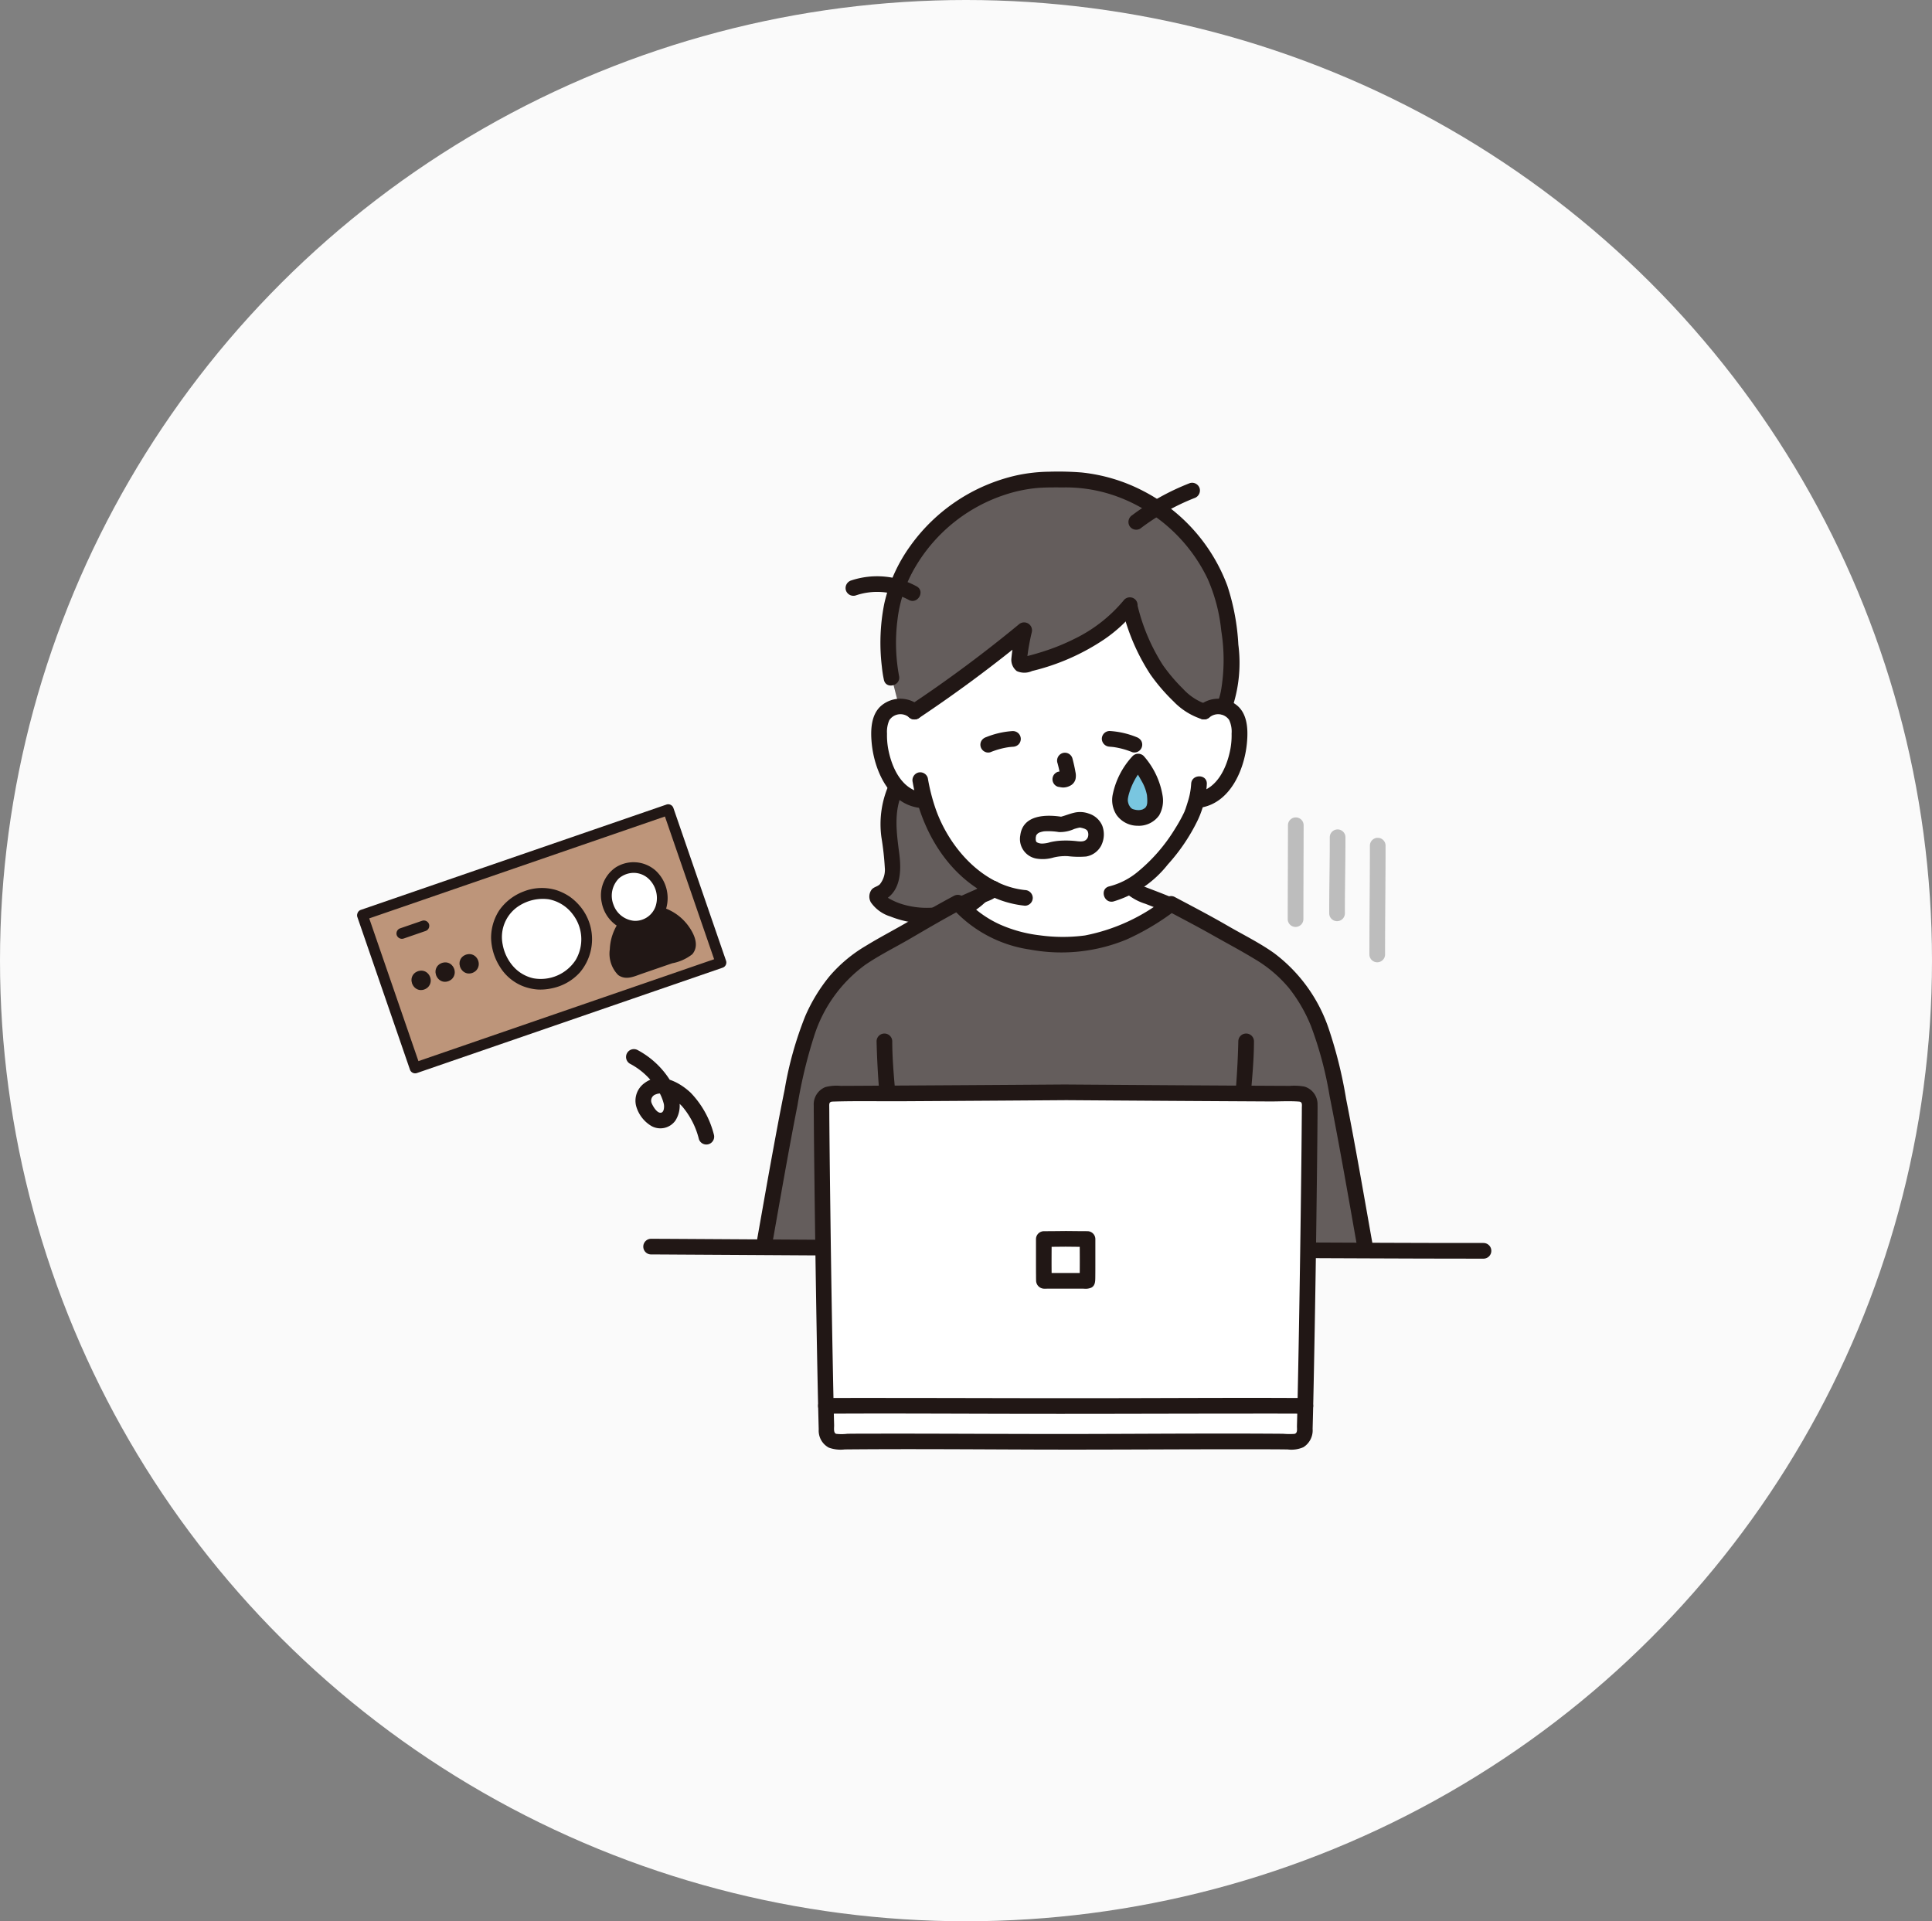 <svg xmlns="http://www.w3.org/2000/svg" width="183" height="182" viewBox="0 0 183 182">
  <rect x="0" y="0" width="183" height="182" fill="#808080" stroke="none"/>
  <g id="グループ_1280" data-name="グループ 1280" transform="translate(0.258 -0.001)">
    <ellipse id="楕円形_48" data-name="楕円形 48" cx="91.5" cy="91" rx="91.5" ry="91" transform="translate(-0.258 0.001)" fill="#fafafa"/>
    <g id="c" transform="translate(-139.564 -7.617)">
      <g id="d" transform="translate(172.982 52.298)">
        <path id="パス_7992" data-name="パス 7992" d="M301.041,98.531a2.045,2.045,0,0,1,1.636-.479,1.93,1.93,0,0,1,1.388.923,2.733,2.733,0,0,1,.286,1.1,8.179,8.179,0,0,1-.834,4.337,5.2,5.2,0,0,1-1.345,1.765,3.447,3.447,0,0,1-1.6.723l-.275.042c-.131.492-.279.907-.352,1.127a16.883,16.883,0,0,1-5.833,6.966,1.868,1.868,0,0,0,1.048.781c.084.03,2.347.916,2.613,1.029-3.086,2.244-6.011,3.712-9.724,3.75-4.057.041-7.7-1.042-10.14-3.75l.215-.092c.158-.068,2.039-.906,2.124-.937a2.115,2.115,0,0,0,.839-.509,12.087,12.087,0,0,1-3.845-3.152,13.909,13.909,0,0,1-2.652-5.176l-.523-.081a3.445,3.445,0,0,1-1.6-.723,5.2,5.2,0,0,1-1.345-1.765,8.183,8.183,0,0,1-.834-4.337,2.723,2.723,0,0,1,.286-1.1,1.93,1.93,0,0,1,1.388-.923,2.045,2.045,0,0,1,1.636.479s-2.431-12.22,12.82-12.22,14.627,12.22,14.627,12.22Z" transform="translate(-220.656 -75.796)" fill="#fff"/>
        <path id="パス_7994" data-name="パス 7994" d="M275.657,160.923a6.379,6.379,0,0,0,4.272-2.306l.251-.4a12.468,12.468,0,0,1-3.359-2.89,13.91,13.91,0,0,1-2.652-5.177l-.523-.08a3.445,3.445,0,0,1-1.6-.723,4.244,4.244,0,0,1-.557-.547,6.813,6.813,0,0,0-.689,2.278,11.126,11.126,0,0,0-.077,1.519c0,.1.006.207.011.31.06,1.108.319,2.236.374,3.339.056,1.2-.257,2.386-1.4,2.775-.045.015-.054.162-.053.2a.524.524,0,0,0,.092.257,1.773,1.773,0,0,0,.588.515,8.156,8.156,0,0,0,5.329.932Z" transform="translate(-220.238 -118.965)" fill="#645d5c"/>
        <path id="パス_7995" data-name="パス 7995" d="M305.193,67.684c-.052-.3-.1-.581-.156-.832a16.381,16.381,0,0,0-31.626,0,19.833,19.833,0,0,0,.011,6.6l.705,2.762a2.031,2.031,0,0,1,1.46.495c2.911-2.02,7.849-5.528,10.407-7.727-.21,1.305-.958,3.525-.016,3.3,3.931-.91,7.7-2.746,9.976-5.609a27.591,27.591,0,0,0,1.856,4.973c.825,1.412,3.215,4.591,5.224,5.066a2.045,2.045,0,0,1,1.636-.479,1.985,1.985,0,0,1,.255.056c1.024-2.371.679-6.2.266-8.6Z" transform="translate(-222.65 -53.975)" fill="#645d5c"/>
        <path id="パス_7996" data-name="パス 7996" d="M272.412,71.638a17.164,17.164,0,0,1-.147-5.3,12.654,12.654,0,0,1,1.719-5.058,15.419,15.419,0,0,1,8.577-6.833,13.9,13.9,0,0,1,2.718-.581c.964-.1,1.933-.07,2.9-.076a14.174,14.174,0,0,1,5.516,1.108,15.389,15.389,0,0,1,7.94,7.531,16.18,16.18,0,0,1,1.3,4.943,17.285,17.285,0,0,1-.04,5.756,7.386,7.386,0,0,1-.391,1.26.746.746,0,0,0,.518.913.761.761,0,0,0,.913-.518,13.425,13.425,0,0,0,.618-6.1,21.389,21.389,0,0,0-1.043-5.582,16.616,16.616,0,0,0-7.945-8.96,16.26,16.26,0,0,0-5.885-1.768,28.13,28.13,0,0,0-3.068-.07,15.387,15.387,0,0,0-3.112.357,16.941,16.941,0,0,0-10.028,6.685,14.888,14.888,0,0,0-2.46,5.469,18.938,18.938,0,0,0-.224,5.976,11.083,11.083,0,0,0,.193,1.238c.211.931,1.642.537,1.431-.394h0Z" transform="translate(-220.932 -52.298)" fill="#211715"/>
        <path id="パス_7997" data-name="パス 7997" d="M344.737,92.622a19.651,19.651,0,0,0,2.643,6.112,17.683,17.683,0,0,0,2.194,2.555,6.445,6.445,0,0,0,2.7,1.684.743.743,0,0,0,.395-1.431,5.312,5.312,0,0,1-2.2-1.45,16.189,16.189,0,0,1-1.915-2.258,18.475,18.475,0,0,1-2.385-5.607.743.743,0,0,0-1.431.394h0Z" transform="translate(-272.09 -79.523)" fill="#211715"/>
        <path id="パス_7998" data-name="パス 7998" d="M299.287,91.028a14.039,14.039,0,0,1-4.773,3.74,20.28,20.28,0,0,1-2.9,1.173q-.785.252-1.585.452a2.174,2.174,0,0,0-.37.089c-.123.057-.022-.01.024,0a.878.878,0,0,1,.2.06c-.044-.025.268.239.167.157-.048-.04.022.053.029.064-.035-.053.023-.059-.008-.014s0,.006,0-.06a20.927,20.927,0,0,1,.453-2.58.749.749,0,0,0-1.24-.722A125.333,125.333,0,0,1,279.032,101a.762.762,0,0,0-.266,1.015.749.749,0,0,0,1.015.266,129.1,129.1,0,0,0,10.557-7.843l-1.24-.722a19.574,19.574,0,0,0-.506,2.868,1.357,1.357,0,0,0,.515,1.217,1.755,1.755,0,0,0,1.442-.01,21.086,21.086,0,0,0,6.811-2.981,13.845,13.845,0,0,0,2.977-2.734.765.765,0,0,0,0-1.049.747.747,0,0,0-1.049,0h0Z" transform="translate(-226.468 -78.906)" fill="#211715"/>
        <path id="パス_7999" data-name="パス 7999" d="M269.192,146.748a9.228,9.228,0,0,0-.793,5.191,27.19,27.19,0,0,1,.318,2.848,2.189,2.189,0,0,1-.465,1.586c-.221.218-.546.254-.755.477a1.1,1.1,0,0,0-.095,1.244,3.5,3.5,0,0,0,1.854,1.337,9.244,9.244,0,0,0,5.211.488,6.883,6.883,0,0,0,4.451-2.6.749.749,0,0,0-.266-1.015.757.757,0,0,0-1.015.266c-.918,1.334-2.864,1.923-4.407,2.02a7.969,7.969,0,0,1-2.774-.3,5.9,5.9,0,0,1-1.088-.434,3.354,3.354,0,0,1-.506-.3c-.183-.144-.077-.152-.126.019l-.191.327.028-.032-.327.191c1.961-.719,2.074-2.794,1.843-4.582-.26-2.011-.567-4.09.383-5.98.428-.851-.852-1.6-1.281-.749h0Z" transform="translate(-218.585 -117.29)" fill="#211715"/>
        <path id="パス_8000" data-name="パス 8000" d="M367.662,123.624a1.268,1.268,0,0,1,1.831.247,2.566,2.566,0,0,1,.241,1.31,7.114,7.114,0,0,1-.107,1.415c-.318,1.736-1.229,3.816-3.159,4.155a.748.748,0,0,0-.518.913.759.759,0,0,0,.913.518c2.75-.483,4.07-3.573,4.317-6.058.121-1.22.1-2.764-.929-3.613a2.806,2.806,0,0,0-3.638.064.748.748,0,0,0,0,1.049.758.758,0,0,0,1.049,0h0Z" transform="translate(-286.752 -100.364)" fill="#211715"/>
        <path id="パス_8001" data-name="パス 8001" d="M347.326,146.382A6.845,6.845,0,0,1,347,148.1c-.063.21-.132.418-.2.626-.023.067-.168.419-.067.2a14.5,14.5,0,0,1-.914,1.67,16.1,16.1,0,0,1-3.608,4.158,6.82,6.82,0,0,1-2.641,1.333c-.93.215-.536,1.646.394,1.431a10.317,10.317,0,0,0,5.147-3.5,17.8,17.8,0,0,0,2.855-4.236,9.157,9.157,0,0,0,.845-3.4c.034-.955-1.45-.954-1.484,0h0Z" transform="translate(-268.175 -116.802)" fill="#211715"/>
        <path id="パス_8002" data-name="パス 8002" d="M272.436,122.574a2.806,2.806,0,0,0-3.638-.064c-1.025.851-1.05,2.392-.929,3.613.247,2.484,1.567,5.574,4.317,6.058a.763.763,0,0,0,.913-.518.748.748,0,0,0-.518-.913c-1.932-.339-2.838-2.419-3.159-4.155a7.093,7.093,0,0,1-.107-1.415,2.769,2.769,0,0,1,.213-1.263,1.263,1.263,0,0,1,1.859-.294.762.762,0,0,0,1.049,0,.748.748,0,0,0,0-1.049h0Z" transform="translate(-218.973 -100.363)" fill="#211715"/>
        <path id="パス_8003" data-name="パス 8003" d="M280.5,145.363c.751,4.326,3.1,8.566,7.114,10.651a9.757,9.757,0,0,0,3.517,1.05.747.747,0,0,0,.742-.742.759.759,0,0,0-.742-.742c-4.039-.423-7.192-4.064-8.461-7.7a18.354,18.354,0,0,1-.739-2.911.748.748,0,0,0-.913-.518.759.759,0,0,0-.518.913Z" transform="translate(-227.725 -115.946)" fill="#211715"/>
        <path id="パス_8004" data-name="パス 8004" d="M323.839,139.378a12.4,12.4,0,0,1,.292,1.335l-.027-.2a.818.818,0,0,1,0,.184l.027-.2a.423.423,0,0,1-.02.083l.075-.177a.311.311,0,0,1-.029.053l.116-.15a.285.285,0,0,1-.044.043l.15-.116a.838.838,0,0,1-.106.056l.177-.075a.763.763,0,0,1-.178.052l.2-.027a.718.718,0,0,1-.167,0l.2.027c-.063-.009-.125-.024-.188-.033a.563.563,0,0,0-.3-.013.549.549,0,0,0-.276.088.742.742,0,0,0-.266,1.015.711.711,0,0,0,.443.341c.149.02.293.058.444.064a1.428,1.428,0,0,0,.661-.158.966.966,0,0,0,.532-.636,1.574,1.574,0,0,0-.007-.678c-.073-.43-.172-.856-.283-1.278a.742.742,0,0,0-.913-.518.756.756,0,0,0-.518.913h0Z" transform="translate(-257.358 -111.808)" fill="#211715"/>
        <path id="パス_8005" data-name="パス 8005" d="M296.471,177.99c-.035.035-.072.068-.109.1-.09.082.156-.107-.01,0a2.794,2.794,0,0,1-.315.174q-.109.048.038-.015l-.1.038-.017.007c-.082.032-.161.068-.242.1-.22.095-.438.192-.657.289-.462.2-.921.414-1.385.613a.742.742,0,0,0-.341.443.758.758,0,0,0,.075.572.748.748,0,0,0,.443.341.869.869,0,0,0,.572-.075c.473-.2.941-.417,1.412-.625l.652-.287c.1-.044-.226.088-.118.05a4.368,4.368,0,0,0,.5-.213,2.566,2.566,0,0,0,.648-.469.742.742,0,1,0-1.049-1.049h0Z" transform="translate(-236.584 -138.986)" fill="#211715"/>
        <path id="パス_8006" data-name="パス 8006" d="M346.27,179.316a5.194,5.194,0,0,0,1.576.8q.792.309,1.583.622l.328.13.121.049c.139.056-.132-.057-.1-.042a.762.762,0,0,0,1.015-.266.75.75,0,0,0-.266-1.015c-.881-.384-1.787-.715-2.683-1.063l-.148-.057c-.014-.005-.074-.019-.082-.032.014.023.122.057.026.01-.053-.026-.106-.052-.158-.08s-.095-.055-.14-.086c-.018-.012-.036-.027-.055-.039-.076-.047.145.118.033.022a.742.742,0,1,0-1.049,1.049h0Z" transform="translate(-273.024 -139.178)" fill="#211715"/>
        <path id="パス_8007" data-name="パス 8007" d="M234.91,216.962c.758-4.266,2.375-13.675,3.389-17.924a16.815,16.815,0,0,1,4.293-8.194,28.575,28.575,0,0,1,5.6-3.6c1.773-1.033,3.278-1.929,5.1-2.9,2.441,2.873,6.173,4.017,10.341,3.975,3.769-.038,6.727-1.551,9.861-3.854,1.768.938,3.368,1.766,5.1,2.775a28.565,28.565,0,0,1,5.6,3.6,16.815,16.815,0,0,1,4.293,8.194c1.014,4.249,2.631,13.659,3.389,17.924" transform="translate(-196.238 -143.527)" fill="#645d5c"/>
        <path id="パス_8008" data-name="パス 8008" d="M233.992,215.514c.807-4.547,1.588-9.1,2.479-13.63a46.071,46.071,0,0,1,1.575-6.549,13.35,13.35,0,0,1,4.818-6.722c1.378-.945,2.885-1.682,4.326-2.523,1.6-.935,3.2-1.873,4.84-2.745l-.9-.116a12.274,12.274,0,0,0,7.372,3.925,16.182,16.182,0,0,0,9.147-.959,23.6,23.6,0,0,0,4.581-2.729h-.749c1.448.768,2.9,1.525,4.327,2.332,1.319.747,2.665,1.46,3.96,2.249a12.444,12.444,0,0,1,3.262,2.765,14.6,14.6,0,0,1,2.074,3.581,35.1,35.1,0,0,1,1.769,6.649c.485,2.415.93,4.837,1.367,7.261.433,2.4.852,4.807,1.279,7.211a.748.748,0,0,0,.913.518.759.759,0,0,0,.518-.913c-.82-4.614-1.611-9.233-2.519-13.831a42.174,42.174,0,0,0-1.666-6.7,14.885,14.885,0,0,0-5.156-7.1c-1.392-.99-2.937-1.743-4.412-2.6-1.632-.945-3.3-1.816-4.969-2.7a.737.737,0,0,0-.749,0,17.79,17.79,0,0,1-7.78,3.628,15.959,15.959,0,0,1-4.292-.014,13,13,0,0,1-3.744-1.017,10.052,10.052,0,0,1-3.486-2.6.752.752,0,0,0-.9-.116c-1.465.78-2.9,1.613-4.334,2.45-1.327.776-2.7,1.482-4.007,2.286a13.588,13.588,0,0,0-3.428,2.867,15.94,15.94,0,0,0-2.311,3.8,33.92,33.92,0,0,0-1.944,6.935c-.5,2.458-.95,4.925-1.4,7.393-.44,2.439-.866,4.88-1.3,7.32a.763.763,0,0,0,.518.913.748.748,0,0,0,.913-.518h0Z" transform="translate(-194.605 -141.881)" fill="#211715"/>
        <path id="パス_8009" data-name="パス 8009" d="M377.957,225.248a81.756,81.756,0,0,1-.675,8.7,33.824,33.824,0,0,0-.373,3.936c.012,1.417.135,2.831.245,4.243.16,2.056.274,4.113.277,6.176a.742.742,0,0,0,1.484,0c0-1.862-.091-3.72-.231-5.577-.109-1.451-.246-2.9-.283-4.358a28.552,28.552,0,0,1,.307-3.9c.173-1.543.332-3.088.467-4.635.133-1.521.262-3.05.265-4.578a.742.742,0,0,0-1.484,0h0Z" transform="translate(-294.339 -171.287)" fill="#211715"/>
        <path id="パス_8010" data-name="パス 8010" d="M269.463,225.248a81.748,81.748,0,0,0,.675,8.7,33.824,33.824,0,0,1,.372,3.936c-.012,1.417-.135,2.831-.245,4.243-.16,2.056-.274,4.113-.277,6.176a.742.742,0,0,0,1.484,0c0-1.862.091-3.72.231-5.577.109-1.451.246-2.9.283-4.358a28.572,28.572,0,0,0-.307-3.9c-.173-1.543-.332-3.088-.467-4.635-.133-1.521-.262-3.05-.265-4.578a.742.742,0,0,0-1.484,0h0Z" transform="translate(-220.109 -171.287)" fill="#211715"/>
        <path id="パス_8011" data-name="パス 8011" d="M277.629,287.76q-2.6,0-5.19-.005-3.712-.009-7.425-.026-4.548-.019-9.1-.041l-10.111-.053-10.454-.058-10.258-.06-9.353-.056-7.9-.048-5.778-.035q-1.51-.009-3.021-.016h-.253a.742.742,0,0,0,0,1.484c.757,0,1.514.007,2.271.011l5.147.03,7.44.045,9.088.055,10.063.059,10.5.059,10.22.054q4.7.024,9.4.045,3.956.017,7.913.03,2.887.009,5.775.011h1.026a.742.742,0,0,0,0-1.484h0Z" transform="translate(-170.788 -214.693)" fill="#211715"/>
        <path id="パス_8012" data-name="パス 8012" d="M275.719,242.484c-9.439.068-18.832.123-22.167.134a.959.959,0,0,0-.956.963c.019,5.419.281,24.172.48,31.065a.96.96,0,0,0,.977.932c3.014-.046,12.35-.018,21.667.014,9.317-.032,18.653-.061,21.667-.014a.96.96,0,0,0,.977-.932c.2-6.893.461-25.647.48-31.065a.959.959,0,0,0-.956-.963C294.551,242.607,285.158,242.552,275.719,242.484Z" transform="translate(-208.457 -183.689)" fill="#fff"/>
        <path id="パス_8013" data-name="パス 8013" d="M274.062,240.083q-9.911.071-19.823.124l-1.48.007a4.2,4.2,0,0,0-1.457.117,1.757,1.757,0,0,0-1.1,1.728c0,.318,0,.637.005.955q.019,2.791.055,5.581.088,7.469.218,14.938.058,3.341.131,6.681.029,1.272.063,2.543a1.823,1.823,0,0,0,.955,1.726,3.28,3.28,0,0,0,1.51.17c6.055-.057,12.112-.006,18.168.014,6.913.023,13.827-.04,20.74-.027,1.013,0,2.026,0,3.04.015a2.833,2.833,0,0,0,1.5-.215,1.891,1.891,0,0,0,.869-1.742c.053-1.91.092-3.821.129-5.731q.146-7.489.239-14.979.043-3.286.077-6.572.012-1.243.021-2.486c0-.313.009-.626,0-.939a1.739,1.739,0,0,0-1.246-1.71,5.442,5.442,0,0,0-1.385-.066l-1.5-.007-3.906-.021q-5.095-.029-10.19-.064l-5.64-.039a.742.742,0,0,0,0,1.484q9.712.07,19.424.122c.888,0,1.8-.055,2.688.012.341.026.269.323.267.6q0,.5-.006,1.006-.02,2.779-.056,5.557-.086,7.238-.212,14.476-.057,3.265-.126,6.53-.028,1.279-.062,2.559c-.007.277.086.7-.25.752a7.467,7.467,0,0,1-1.074-.012c-5.944-.046-11.89,0-17.834.016-6.763.022-13.527-.037-20.29-.028-1.044,0-2.087,0-3.131.012a4.484,4.484,0,0,1-1.061.007c-.289-.08-.19-.6-.2-.841-.051-1.894-.089-3.788-.125-5.681q-.14-7.259-.231-14.519-.043-3.209-.076-6.418-.012-1.25-.022-2.5,0-.483-.006-.967c0-.312-.045-.536.324-.548,2.189-.071,4.39-.02,6.58-.033q5.031-.029,10.062-.063l5.415-.038a.742.742,0,0,0,0-1.484Z" transform="translate(-206.8 -182.03)" fill="#211715"/>
        <path id="パス_8014" data-name="パス 8014" d="M253.947,338.544c3.619-.023,15.236,0,22.706.026,7.469-.026,19.088-.049,22.706-.026" transform="translate(-209.39 -250.046)" fill="#bdbdbd"/>
        <path id="パス_8015" data-name="パス 8015" d="M252.345,337.611c5.795-.036,11.591,0,17.386.01,6.562.017,13.124-.01,19.687-.017,2.78,0,5.56-.01,8.339.007a.742.742,0,0,0,0-1.484c-5.8-.036-11.591,0-17.387.01-6.562.017-13.124-.01-19.686-.017-2.78,0-5.559-.01-8.339.007a.742.742,0,0,0,0,1.484Z" transform="translate(-207.789 -248.372)" fill="#211715"/>
        <path id="パス_8016" data-name="パス 8016" d="M321.107,285c-.689.006-1.379.016-2.068.016a.753.753,0,0,0-.742.742q0,1.085,0,2.17c0,.425,0,.85.005,1.275,0,.153,0,.306.006.458a.775.775,0,0,0,.816.8c1.239,0,2.478-.009,3.718,0a1.381,1.381,0,0,0,.7-.1c.342-.181.368-.553.372-.891.006-.4.007-.8.007-1.193q0-1.26,0-2.52a.753.753,0,0,0-.742-.742c-.689,0-1.379-.01-2.068-.016a.742.742,0,0,0,0,1.484c.689.007,1.379.016,2.068.016l-.742-.742c.005,1.32.023,2.643-.01,3.963l.1-.374h0l.641-.367c-.227-.021-.462-.007-.69-.007-.456,0-.912,0-1.369,0s-.891,0-1.336,0c-.238,0-.484-.015-.722.007l.641.367h0l.1.374c-.033-1.32-.015-2.642-.01-3.963l-.742.742c.689,0,1.379-.01,2.068-.016a.742.742,0,0,0,0-1.484Z" transform="translate(-253.844 -213.065)" fill="#211715"/>
        <path id="パス_8018" data-name="パス 8018" d="M339.223,133.261q.237.016.473.047l-.2-.027a7.506,7.506,0,0,1,1.871.5.742.742,0,0,0,.572-.075.742.742,0,0,0,.266-1.015.875.875,0,0,0-.443-.341,8.075,8.075,0,0,0-2.541-.577.746.746,0,0,0-.742.742.76.76,0,0,0,.742.742Z" transform="translate(-267.79 -107.206)" fill="#211715"/>
        <path id="パス_8019" data-name="パス 8019" d="M304.357,131.777a8.075,8.075,0,0,0-2.541.577.816.816,0,0,0-.443.341.742.742,0,0,0,.266,1.015.715.715,0,0,0,.572.075,7.493,7.493,0,0,1,1.871-.5l-.2.027q.236-.03.473-.047a.789.789,0,0,0,.525-.217.742.742,0,0,0-.525-1.267Z" transform="translate(-242.084 -107.205)" fill="#211715"/>
        <path id="パス_8020" data-name="パス 8020" d="M345.684,146.468a2.413,2.413,0,0,1-.767-.173,1.714,1.714,0,0,1-.879-1.608,6.94,6.94,0,0,1,1.728-3.558,7.881,7.881,0,0,1,1.557,3.091c.133,1.1,0,1.878-1.082,2.2A1.615,1.615,0,0,1,345.684,146.468Z" transform="translate(-271.627 -113.667)" fill="#79c6e0"/>
        <path id="パス_8021" data-name="パス 8021" d="M344.06,144.071A1.76,1.76,0,0,1,343.7,144a1.337,1.337,0,0,1-.145-.049c.124.053-.017-.018-.039-.034-.061-.044.046.06-.042-.034-.011-.012-.134-.143-.082-.08s-.063-.1-.063-.1c-.024-.04-.045-.082-.068-.122-.1-.178.017.062-.021-.045-.019-.053-.036-.107-.051-.161s-.02-.107-.035-.159c-.026-.092-.005.151,0-.017,0-.038,0-.076,0-.114,0-.006.016-.176.006-.1s.018-.1.022-.121c.012-.063.026-.126.041-.188A6.5,6.5,0,0,1,344.667,140h-1.049c.126.157-.089-.126.038.047.04.055.081.109.12.165q.106.149.205.3.237.363.444.745a4.253,4.253,0,0,1,.547,1.418c.012.069-.009-.108,0,.038.006.072.013.143.018.215.007.123.011.246.006.369,0,.053-.007.1-.01.157-.011.187.042-.134-.008.039-.016.054-.031.11-.043.165-.03.13.047-.064,0,0a1.062,1.062,0,0,0-.065.119c-.066.134.1-.08-.016.023-.041.038-.079.079-.122.117.078-.068.046-.032-.02.005-.047.026-.093.052-.141.077-.164.085.109-.02-.084.03a1.17,1.17,0,0,1-.432.041.742.742,0,0,0,0,1.484,2.354,2.354,0,0,0,2.066-.983,2.807,2.807,0,0,0,.335-1.821,7.481,7.481,0,0,0-1.794-3.8.745.745,0,0,0-1.049,0,7.571,7.571,0,0,0-1.9,3.705,2.605,2.605,0,0,0,.362,1.858,2.442,2.442,0,0,0,1.979,1.042.748.748,0,0,0,.742-.742.757.757,0,0,0-.742-.742Z" transform="translate(-270.003 -112.012)" fill="#211715"/>
        <path id="パス_8022" data-name="パス 8022" d="M321.107,159.792a2.338,2.338,0,0,0,.109-1.908,2.048,2.048,0,0,0-1.261-1.137,2.406,2.406,0,0,0-1.455-.071c-.453.109-.883.3-1.34.4h.394c-1.536-.264-3.845-.292-4.1,1.731A1.882,1.882,0,0,0,314.945,161a3.6,3.6,0,0,0,1.643-.092,4.689,4.689,0,0,1,1.371-.131,8.654,8.654,0,0,0,1.725.034,1.988,1.988,0,0,0,1.423-1.016c.456-.839-.824-1.589-1.281-.749-.2.367-.562.356-.961.317a8.949,8.949,0,0,0-1.728-.044,6.009,6.009,0,0,0-.849.134,2.678,2.678,0,0,1-.724.128,1.009,1.009,0,0,1-.52-.109c-.085-.053-.042-.034-.084-.078-.085-.09.02.084-.006-.013a1.549,1.549,0,0,1-.042-.179c.014.1,0-.185.006-.212,0,.056.029-.137.043-.176a1.024,1.024,0,0,1,.077-.127c-.09.147.04-.03.085-.074.073-.07-.106.062-.015.014.026-.014.049-.032.075-.046l.107-.056c-.029.015-.135.042,0,0,.076-.022.151-.047.228-.065.047-.011.094-.02.141-.029.129-.023-.174.008.069-.009a6.144,6.144,0,0,1,1.381.072,3.272,3.272,0,0,0,1.454-.293c.111-.034.223-.067.336-.094.054-.013.107-.024.161-.035.131-.026-.006,0,.063,0,.025,0,.168.007.063,0s.134.038.133.038c.055.015.111.032.165.05.01,0,.121.046.057.018a1.238,1.238,0,0,1,.144.077c.086.053.029.013.072.055a.455.455,0,0,1,.1.162.8.8,0,0,1-.031.582.763.763,0,0,0,.266,1.015.749.749,0,0,0,1.015-.266Z" transform="translate(-250.488 -124.353)" fill="#211715"/>
        <path id="パス_8031" data-name="パス 8031" d="M395.461,159.045c0,2.964-.021,5.928-.022,8.892a.742.742,0,0,0,1.484,0c0-2.964.021-5.928.022-8.892a.742.742,0,0,0-1.484,0Z" transform="translate(-307.141 -125.55)" fill="#bdbdbd"/>
        <path id="パス_8032" data-name="パス 8032" d="M408.2,162.73c.007,2.4-.059,4.8-.052,7.206a.742.742,0,0,0,1.484,0c-.007-2.4.059-4.8.052-7.206a.742.742,0,0,0-1.484,0Z" transform="translate(-315.919 -128.096)" fill="#bdbdbd"/>
        <path id="パス_8033" data-name="パス 8033" d="M420.51,165.3c0,3.436-.047,6.872-.048,10.307a.742.742,0,0,0,1.484,0c0-3.436.047-6.872.048-10.307a.742.742,0,0,0-1.484,0Z" transform="translate(-324.428 -129.872)" fill="#bdbdbd"/>
        <path id="パス_8034" data-name="パス 8034" d="M347.729,60.022a21.64,21.64,0,0,1,5.122-2.891.764.764,0,0,0,.518-.913.747.747,0,0,0-.913-.518,22.927,22.927,0,0,0-5.476,3.041.766.766,0,0,0-.266,1.015.747.747,0,0,0,1.015.266h0Z" transform="translate(-273.409 -54.622)" fill="#211715"/>
        <path id="パス_8187" data-name="パス 8187" d="M.63,1.268A6.68,6.68,0,0,1,2.337,4.156a4.522,4.522,0,0,1,.226,1.688c-.029.257-.218.831-.578.679-.321-.136-.465-.783-.5-1.083a.623.623,0,0,1,.624-.7c.942-.091,1.679,1.092,2.042,1.8A7.585,7.585,0,0,1,4.767,10,.742.742,0,0,0,6.25,10a8.849,8.849,0,0,0-.943-4.444C4.55,4.236,3.09,2.8,1.424,3.394A2.053,2.053,0,0,0,0,5.225,3.2,3.2,0,0,0,.851,7.508a1.746,1.746,0,0,0,2.307.144,2.625,2.625,0,0,0,.877-2.408A8.175,8.175,0,0,0,1.679.219.742.742,0,0,0,.629,1.268h0Z" transform="translate(25.045 55.071) rotate(-17)" fill="#211715"/>
        <path id="パス_8036" data-name="パス 8036" d="M266.693,85.307a7.806,7.806,0,0,0-6.192-.564.759.759,0,0,0-.518.913.749.749,0,0,0,.913.518,6.294,6.294,0,0,1,5.048.414c.838.458,1.588-.823.749-1.281h0Z" transform="translate(-213.542 -74.44)" fill="#211715"/>
        <g id="グループ_1274" data-name="グループ 1274" transform="matrix(0.946, -0.326, 0.326, 0.946, 0, 41.685)">
          <path id="パス_8161" data-name="パス 8161" d="M0,0V15.314H30.628V0Z" transform="translate(0.51 0.512)" fill="#bd957a"/>
          <path id="パス_8162" data-name="パス 8162" d="M0,.51V15.824a.518.518,0,0,0,.51.51H31.138a.518.518,0,0,0,.51-.51V.51a.518.518,0,0,0-.51-.51H.51a.511.511,0,0,0,0,1.021H31.138l-.51-.51V15.824l.51-.51H.51l.51.51V.51A.511.511,0,0,0,0,.51Z" transform="translate(0 0)" fill="#211715"/>
          <path id="パス_8163" data-name="パス 8163" d="M8.258,2.878A6.52,6.52,0,0,0,7.9,2.06a4.87,4.87,0,0,0-.534-.724,1.7,1.7,0,0,0-.193-.2A5.077,5.077,0,0,0,6.452.584,5.19,5.19,0,0,0,5.62.218,1.97,1.97,0,0,0,5.279.124,6.81,6.81,0,0,0,4.3,0,5.826,5.826,0,0,0,3.279.11a2.147,2.147,0,0,0-.4.094A5.075,5.075,0,0,0,2,.584,4.18,4.18,0,0,0,.678,1.861a1.688,1.688,0,0,0-.156.26,6.028,6.028,0,0,0-.347.846,4.038,4.038,0,0,0-.109.63c-.006.046-.008.092-.014.138a2.311,2.311,0,0,0-.051.5A6.141,6.141,0,0,0,.132,5.342a4.823,4.823,0,0,0,.4,1.06,3.917,3.917,0,0,0,.67.944,1.671,1.671,0,0,0,.2.183,4.367,4.367,0,0,0,.728.53,4.559,4.559,0,0,0,1.8.5A4.7,4.7,0,0,0,5.3,8.444,3.725,3.725,0,0,0,6.46,7.979a5.343,5.343,0,0,0,.7-.531,1.781,1.781,0,0,0,.2-.2A4.116,4.116,0,0,0,8.386,5.259a4.613,4.613,0,0,0,.089-1.167,4.756,4.756,0,0,0-.217-1.215Z" transform="translate(11.581 3.879)" fill="#fff"/>
          <path id="パス_8164" data-name="パス 8164" d="M9.252,3.254a5.188,5.188,0,0,0-.7-1.367A5.126,5.126,0,0,0,7.54.879,4.715,4.715,0,0,0,4.575.006,4.948,4.948,0,0,0,1.83.938,4.784,4.784,0,0,0,.237,3.181a5.326,5.326,0,0,0-.1,2.809A4.5,4.5,0,0,0,1.579,8.437a4.857,4.857,0,0,0,1.3.8,5.083,5.083,0,0,0,1.285.31,4.866,4.866,0,0,0,2.963-.562A4.863,4.863,0,0,0,9.252,3.254c-.216-.616-1.2-.351-.984.271A3.862,3.862,0,0,1,7.137,7.74a3.944,3.944,0,0,1-4.353.336A3.59,3.59,0,0,1,1.331,6.349a4.294,4.294,0,0,1-.253-2.24A3.5,3.5,0,0,1,3.865,1.122,4.16,4.16,0,0,1,6.6,1.481a3.708,3.708,0,0,1,1.67,2.044.525.525,0,0,0,.628.357.515.515,0,0,0,.357-.628Z" transform="translate(11.079 3.369)" fill="#211715"/>
          <path id="パス_8165" data-name="パス 8165" d="M1.763.615A1.411,1.411,0,0,0,1.688.44,1.027,1.027,0,0,0,1.574.285.349.349,0,0,0,1.532.242,1.094,1.094,0,0,0,1.378.125,1.1,1.1,0,0,0,1.2.047a.42.42,0,0,0-.073-.02A1.465,1.465,0,0,0,.919,0,1.253,1.253,0,0,0,.7.023a.453.453,0,0,0-.086.02A1.06,1.06,0,0,0,.428.125.893.893,0,0,0,.145.4.372.372,0,0,0,.112.453a1.308,1.308,0,0,0-.074.18A.851.851,0,0,0,.014.768c0,.01,0,.02,0,.03A.489.489,0,0,0,0,.9a1.294,1.294,0,0,0,.028.237,1.033,1.033,0,0,0,.084.226.837.837,0,0,0,.143.2A.339.339,0,0,0,.3,1.608a.916.916,0,0,0,.155.113.975.975,0,0,0,.384.107A1,1,0,0,0,1.131,1.8a.8.8,0,0,0,.248-.1,1.143,1.143,0,0,0,.15-.114.388.388,0,0,0,.043-.044.881.881,0,0,0,.218-.424A.988.988,0,0,0,1.81.874,1.012,1.012,0,0,0,1.764.615Z" transform="translate(2.848 7.252)" fill="#211715"/>
          <path id="パス_8166" data-name="パス 8166" d="M1.763.615A1.411,1.411,0,0,0,1.688.44,1.027,1.027,0,0,0,1.574.285.348.348,0,0,0,1.532.242,1.094,1.094,0,0,0,1.378.125,1.1,1.1,0,0,0,1.2.047a.42.42,0,0,0-.073-.02A1.465,1.465,0,0,0,.919,0,1.253,1.253,0,0,0,.7.023a.453.453,0,0,0-.086.02A1.06,1.06,0,0,0,.428.125.893.893,0,0,0,.145.4.372.372,0,0,0,.112.453a1.308,1.308,0,0,0-.074.18A.851.851,0,0,0,.014.768c0,.01,0,.02,0,.03A.489.489,0,0,0,0,.9a1.294,1.294,0,0,0,.028.237,1.033,1.033,0,0,0,.084.226.837.837,0,0,0,.143.2A.339.339,0,0,0,.3,1.608a.916.916,0,0,0,.155.113.975.975,0,0,0,.384.107A1,1,0,0,0,1.131,1.8a.8.8,0,0,0,.248-.1,1.143,1.143,0,0,0,.15-.114.388.388,0,0,0,.043-.044.881.881,0,0,0,.218-.424A.988.988,0,0,0,1.81.874,1.012,1.012,0,0,0,1.764.615Z" transform="translate(5.252 7.252)" fill="#211715"/>
          <path id="パス_8167" data-name="パス 8167" d="M1.763.615A1.411,1.411,0,0,0,1.688.44,1.026,1.026,0,0,0,1.574.285.349.349,0,0,0,1.532.242,1.094,1.094,0,0,0,1.378.125,1.1,1.1,0,0,0,1.2.047a.42.42,0,0,0-.073-.02A1.465,1.465,0,0,0,.919,0,1.253,1.253,0,0,0,.7.023a.453.453,0,0,0-.086.02A1.06,1.06,0,0,0,.428.125.893.893,0,0,0,.145.4.371.371,0,0,0,.112.453a1.309,1.309,0,0,0-.074.18A.852.852,0,0,0,.014.768c0,.01,0,.02,0,.03A.489.489,0,0,0,0,.9a1.294,1.294,0,0,0,.028.237,1.033,1.033,0,0,0,.084.226.837.837,0,0,0,.143.2A.339.339,0,0,0,.3,1.608a.916.916,0,0,0,.155.113.975.975,0,0,0,.384.107A1,1,0,0,0,1.131,1.8a.8.8,0,0,0,.248-.1,1.144,1.144,0,0,0,.15-.114.389.389,0,0,0,.043-.044.881.881,0,0,0,.218-.424A.988.988,0,0,0,1.81.874,1.012,1.012,0,0,0,1.764.615Z" transform="translate(7.657 7.252)" fill="#211715"/>
          <path id="パス_8168" data-name="パス 8168" d="M5.492.006a3.288,3.288,0,0,1,.43.35,4.56,4.56,0,0,1,.674.821,4.3,4.3,0,0,1,.669,2.211.964.964,0,0,1-.906,1.029H.906A.964.964,0,0,1,0,3.388,4.291,4.291,0,0,1,.67,1.177,4.453,4.453,0,0,1,1.344.356,3.384,3.384,0,0,1,1.779,0" transform="translate(21.786 9.458)" fill="#211715"/>
          <path id="パス_8169" data-name="パス 8169" d="M5.753.974A3.679,3.679,0,0,1,7.079,2.806c.121.37.478,1.473-.135,1.619a1.9,1.9,0,0,1-.419.008H3.011c-.515,0-1.056.047-1.57,0-.624-.058-.395-.973-.294-1.361A3.751,3.751,0,0,1,2.556.968a.525.525,0,0,0,.183-.7.515.515,0,0,0-.7-.183A4.865,4.865,0,0,0,.336,2.273,2.88,2.88,0,0,0,.287,4.836c.525.743,1.386.618,2.176.618h3.03a4.367,4.367,0,0,0,2.068-.189c.925-.546.8-1.74.536-2.624A4.817,4.817,0,0,0,6.269.093C5.731-.287,5.221.6,5.754.974h0Z" transform="translate(21.264 8.93)" fill="#211715"/>
          <path id="パス_8170" data-name="パス 8170" d="M.511,1.021H2.717a.516.516,0,0,0,.51-.51A.52.52,0,0,0,2.717,0H.511A.516.516,0,0,0,0,.51a.52.52,0,0,0,.51.51h0Z" transform="translate(2.965 2.865)" fill="#211715"/>
          <path id="パス_8171" data-name="パス 8171" d="M4.9,1.366A2.572,2.572,0,0,0,3.855.308,2.629,2.629,0,0,0,2.83.01a2.835,2.835,0,0,0-.815.059,2.343,2.343,0,0,0-1.33.82A3.127,3.127,0,0,0,.128,1.917,2.79,2.79,0,0,0,0,2.775,2.9,2.9,0,0,0,.407,4.3a2.632,2.632,0,0,0,.461.578,2.784,2.784,0,0,0,.929.574,2.672,2.672,0,0,0,1.537.04,2.41,2.41,0,0,0,1.234-.8,2.785,2.785,0,0,0,.4-.629,3.274,3.274,0,0,0,.279-1.148A2.886,2.886,0,0,0,4.9,1.366Z" transform="translate(22.792 4.476)" fill="#fff"/>
          <path id="パス_8172" data-name="パス 8172" d="M5.845,1.6A3.155,3.155,0,0,0,2.385.073,3.2,3.2,0,0,0,.029,2.816,3.38,3.38,0,0,0,1.615,6.187a3.083,3.083,0,0,0,3.644-.443A3.553,3.553,0,0,0,5.845,1.6c-.308-.581-1.189-.066-.882.515a2.516,2.516,0,0,1-.19,2.627,2.045,2.045,0,0,1-2.372.7A2.289,2.289,0,0,1,1.017,3.359a2.327,2.327,0,0,1,1.3-2.2,2.179,2.179,0,0,1,1.522-.027,2.087,2.087,0,0,1,1.128.99A.511.511,0,0,0,5.845,1.6Z" transform="translate(22.285 3.981)" fill="#211715"/>
        </g>
      </g>
    </g>
  </g>
</svg>
